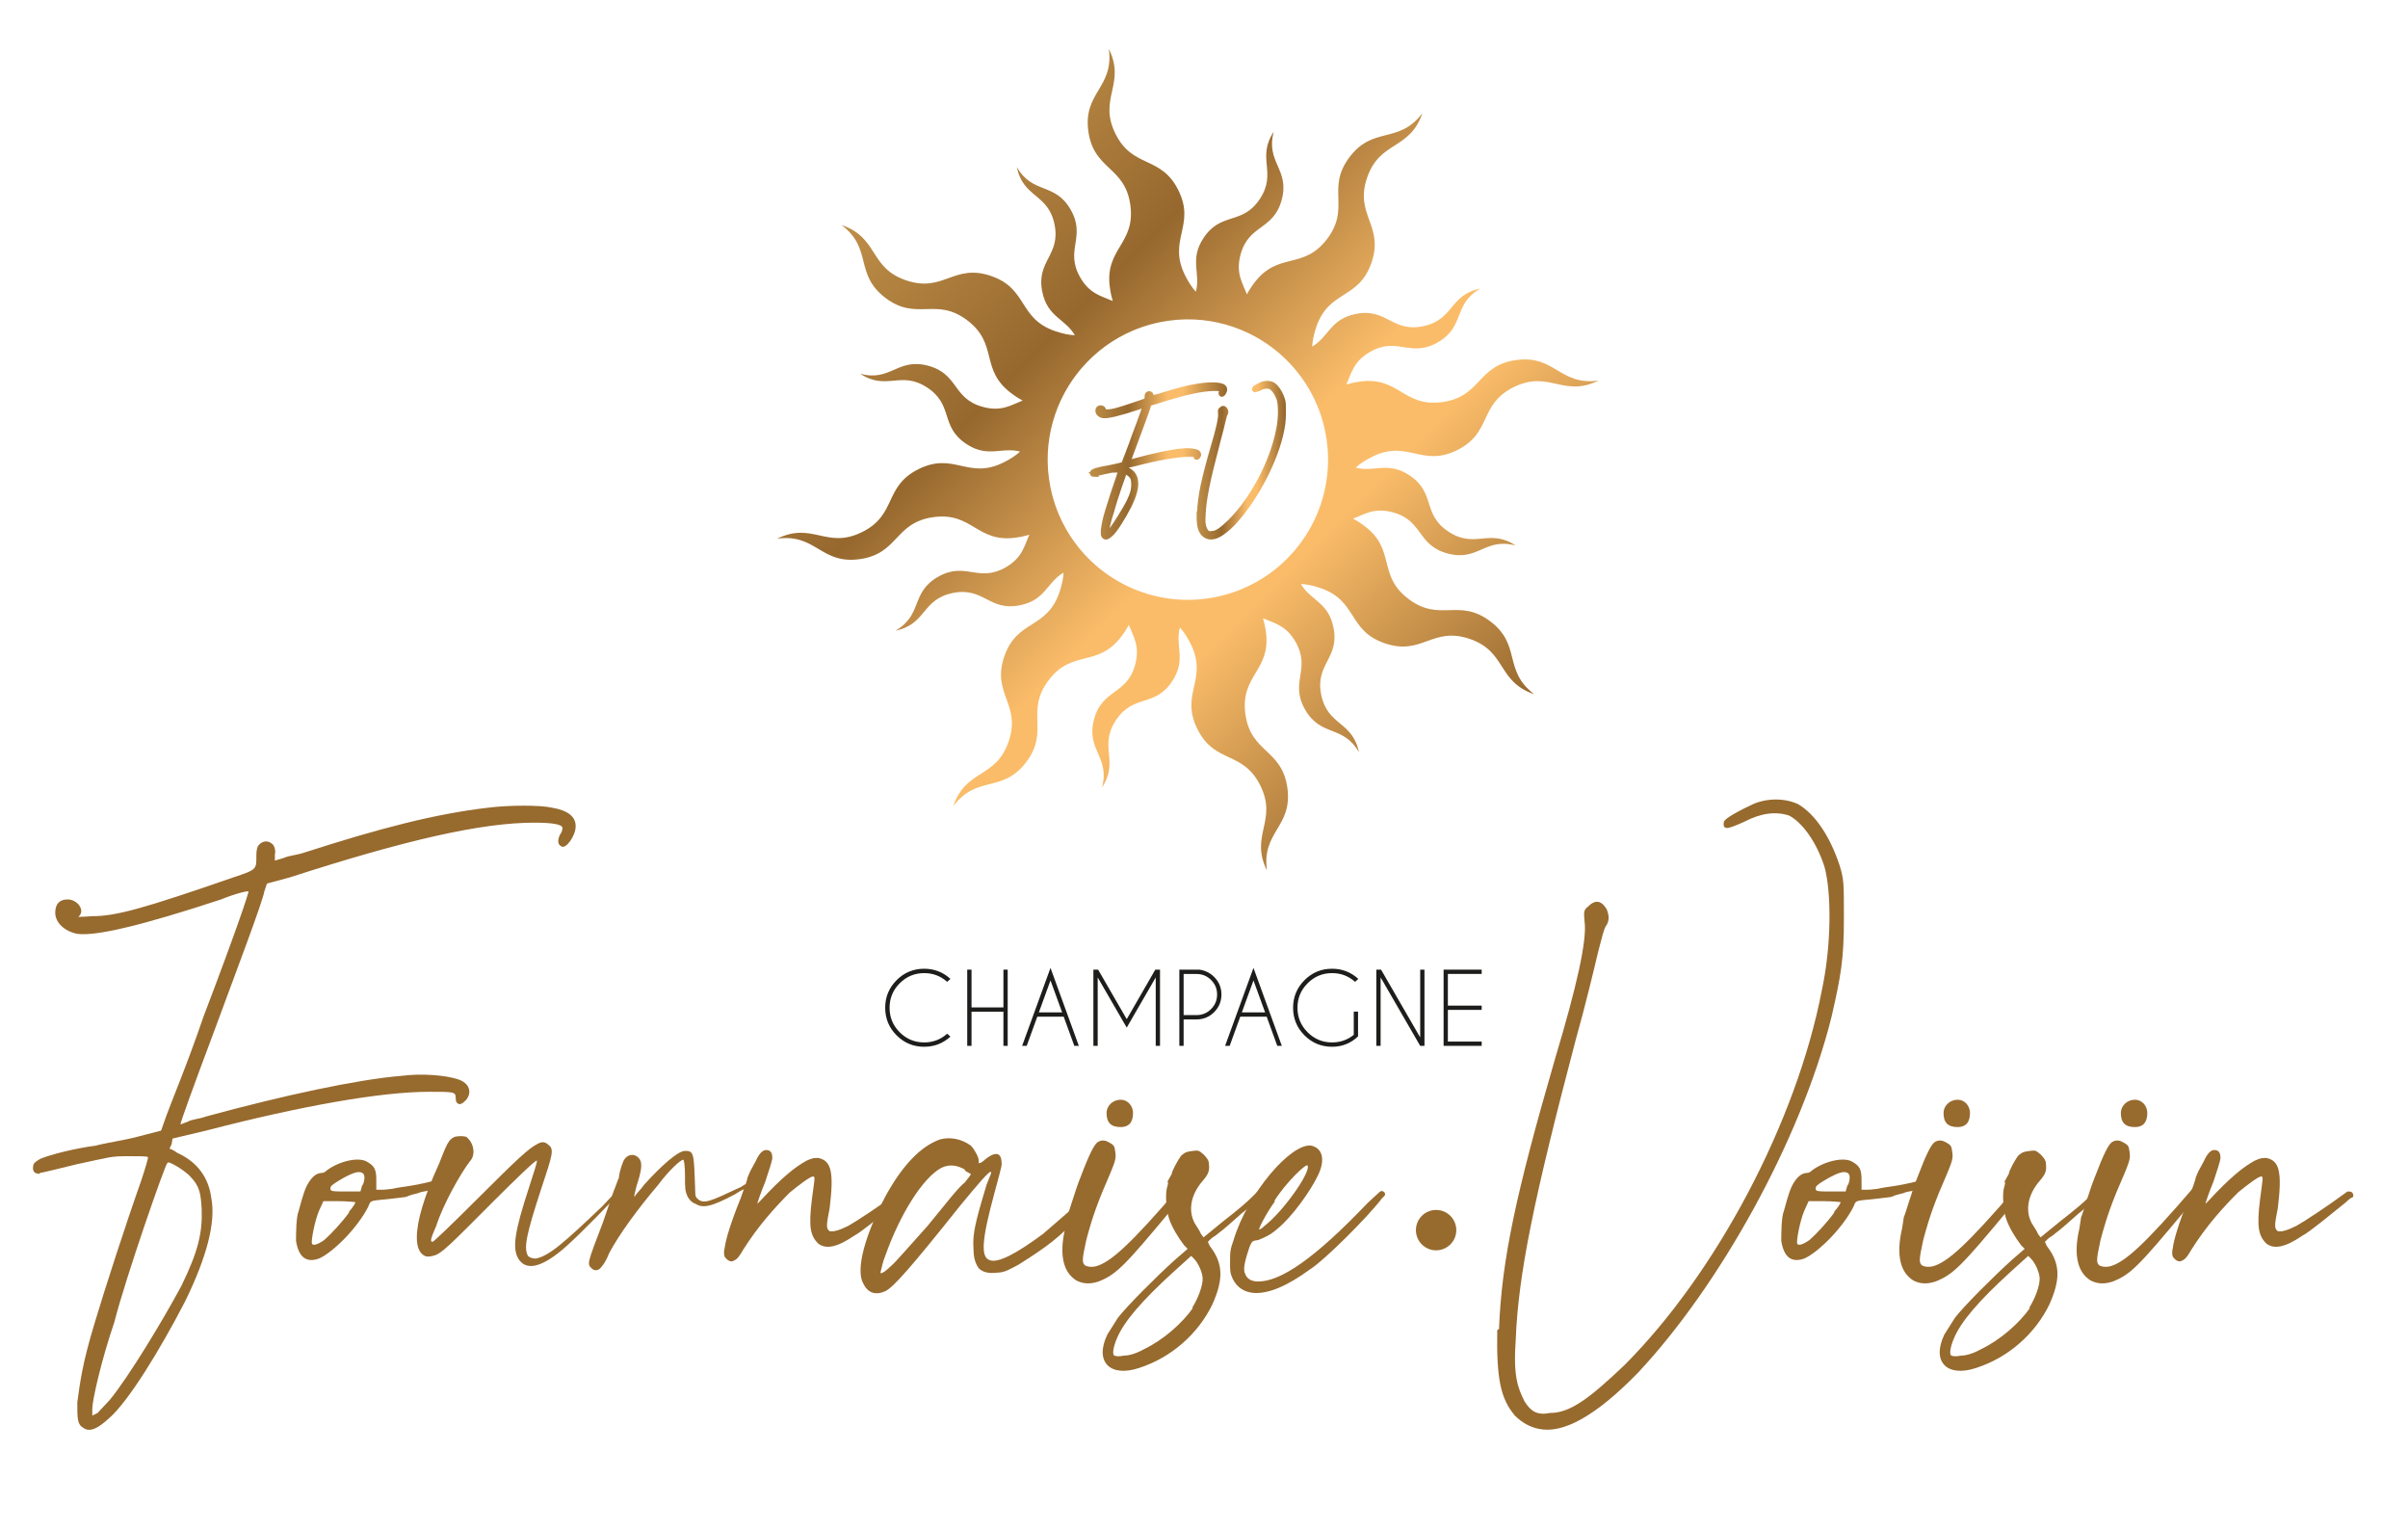 <?xml version="1.0" encoding="UTF-8"?> <svg xmlns="http://www.w3.org/2000/svg" width="280" height="178" viewBox="0 0 280 178" fill="none"><g clip-path="url(#clip0_124_279)"><mask id="mask0_124_279" style="mask-type:luminance" maskUnits="userSpaceOnUse" x="0" y="0" width="280" height="178"><path d="M280 0H0V177.944H280V0Z" fill="white"></path></mask><g mask="url(#mask0_124_279)"><path d="M139.952 44.761C138.446 44.937 136.889 45.339 134.705 46.041C134.479 46.117 134.303 46.117 134.128 46.192L133.877 46.267V46.092C133.902 45.992 133.877 45.89 133.826 45.815C133.701 45.69 133.55 45.69 133.424 45.815C133.376 45.866 133.35 45.966 133.35 46.117C133.35 46.518 133.376 46.518 132.697 46.744C130.161 47.623 129.357 47.849 128.681 47.849C128.304 47.874 128.228 47.874 128.304 47.849C128.48 47.673 128.253 47.371 127.978 47.371C127.752 47.371 127.626 47.498 127.626 47.749C127.626 48.024 127.878 48.276 128.253 48.351C128.781 48.426 130.136 48.1 132.345 47.371C132.772 47.196 133.124 47.121 133.124 47.145C133.149 47.145 132.772 48.276 131.843 50.71C131.391 52.041 130.864 53.296 130.789 53.522L130.638 53.949L129.961 54.124C129.584 54.225 129.057 54.3 128.781 54.376C128.203 54.451 127.501 54.626 127.199 54.752C127.073 54.828 126.998 54.878 126.998 54.953C126.973 55.104 127.023 55.179 127.199 55.179L127.174 55.153C127.25 55.153 127.727 55.028 128.253 54.903C129.207 54.702 129.182 54.677 129.709 54.677C130.011 54.677 130.236 54.677 130.262 54.702C130.286 54.702 130.186 55.028 130.061 55.404C129.66 56.534 129.032 58.468 128.756 59.396C128.379 60.626 128.328 61.153 128.253 61.68C128.253 62.157 128.253 62.308 128.43 62.409C128.605 62.534 128.831 62.434 129.157 62.132C129.709 61.655 130.613 60.175 131.317 58.818C131.944 57.539 132.194 56.559 132.07 55.882C131.995 55.279 131.667 54.853 131.141 54.602C131.065 54.576 131.039 54.526 130.964 54.501C130.939 54.476 130.914 54.476 130.89 54.476V54.425C130.89 54.425 130.914 54.4 130.939 54.325L130.964 54.174L131.919 53.949C134.63 53.245 136.889 52.844 138.27 52.844C138.973 52.844 139.023 52.844 139.023 53.02C139.023 53.12 139.048 53.17 139.123 53.196C139.199 53.196 139.248 53.145 139.324 53.071C139.5 52.844 139.4 52.594 139.099 52.492C138.722 52.367 138.044 52.317 137.466 52.392C136.236 52.492 134.128 52.945 131.919 53.547C131.718 53.622 131.516 53.622 131.391 53.698L131.191 53.773C131.166 53.773 131.567 52.669 132.17 51.062C132.772 49.43 133.525 47.446 133.575 47.145L133.651 46.919L134.303 46.744C137.642 45.665 139.775 45.188 141.257 45.188C141.783 45.188 142.06 45.238 142.06 45.339C142.06 45.413 142.035 45.464 141.986 45.539C141.909 45.716 141.935 45.815 142.035 45.866C142.161 45.941 142.436 45.564 142.436 45.288C142.436 45.012 142.211 44.837 141.76 44.761C141.596 44.723 141.295 44.704 140.959 44.704C140.623 44.704 140.253 44.723 139.952 44.761ZM128.681 61.856C128.681 61.63 128.931 60.501 129.308 59.396C129.634 58.115 130.764 54.878 130.814 54.878L130.84 54.853C130.939 54.853 131.367 55.129 131.467 55.254C131.743 55.53 131.768 55.757 131.793 56.182C131.819 56.861 131.693 57.388 131.217 58.367C130.689 59.345 129.734 60.928 129.182 61.605L128.831 61.982L128.681 62.057V61.856Z" fill="url(#paint0_linear_124_279)"></path><mask id="mask1_124_279" style="mask-type:luminance" maskUnits="userSpaceOnUse" x="-40" y="-85" width="360" height="360"><path d="M-39.25 -84.392H319.272V274.13H-39.25V-84.392Z" fill="white"></path></mask><g mask="url(#mask1_124_279)"><path d="M130.814 54.877C130.764 54.877 129.634 58.115 129.308 59.396C128.931 60.501 128.681 61.63 128.681 61.856V62.057L128.832 61.982L129.182 61.605C129.734 60.928 130.688 59.346 131.216 58.367C131.692 57.388 131.818 56.86 131.793 56.183C131.768 55.756 131.743 55.53 131.467 55.254C131.366 55.129 130.94 54.852 130.839 54.852L130.814 54.877ZM127.199 55.179C127.023 55.179 126.974 55.103 126.998 54.952C126.998 54.877 127.074 54.827 127.199 54.752C127.5 54.626 128.204 54.451 128.781 54.376C129.057 54.3 129.584 54.225 129.96 54.125L130.638 53.949L130.789 53.522C130.865 53.296 131.392 52.041 131.844 50.711C132.773 48.275 133.148 47.146 133.123 47.146C133.123 47.12 132.773 47.196 132.345 47.371C130.136 48.1 128.781 48.426 128.253 48.351C127.877 48.275 127.626 48.025 127.626 47.748C127.626 47.497 127.752 47.371 127.977 47.371C128.253 47.371 128.479 47.673 128.304 47.849C128.228 47.874 128.304 47.874 128.681 47.849C129.358 47.849 130.161 47.623 132.697 46.744C133.375 46.518 133.35 46.518 133.35 46.116C133.35 45.966 133.375 45.865 133.425 45.815C133.55 45.69 133.702 45.69 133.826 45.815C133.877 45.89 133.902 45.992 133.877 46.092V46.267L134.128 46.191C134.303 46.116 134.479 46.116 134.704 46.041C136.889 45.338 138.446 44.937 139.952 44.761C140.554 44.686 141.433 44.686 141.759 44.761C142.21 44.836 142.437 45.012 142.437 45.288C142.437 45.564 142.16 45.941 142.035 45.865C141.935 45.815 141.909 45.715 141.985 45.539C142.035 45.464 142.06 45.413 142.06 45.338C142.06 45.238 141.784 45.188 141.257 45.188C139.776 45.188 137.642 45.664 134.303 46.744L133.651 46.92L133.576 47.146C133.525 47.447 132.773 49.43 132.169 51.061C131.567 52.669 131.166 53.773 131.191 53.773L131.392 53.697C131.517 53.622 131.718 53.622 131.918 53.547C134.128 52.944 136.236 52.493 137.466 52.392C138.044 52.316 138.721 52.367 139.098 52.493C139.399 52.593 139.5 52.844 139.324 53.07C139.248 53.145 139.198 53.196 139.124 53.196C139.048 53.17 139.023 53.12 139.023 53.02C139.023 52.844 138.972 52.844 138.269 52.844C136.889 52.844 134.629 53.245 131.918 53.949L130.964 54.174L130.94 54.325C130.915 54.4 130.889 54.426 130.889 54.426V54.476C130.915 54.476 130.94 54.476 130.964 54.501C131.04 54.526 131.065 54.577 131.14 54.602C131.668 54.852 131.994 55.279 132.069 55.881C132.195 56.559 131.944 57.539 131.316 58.819C130.614 60.175 129.709 61.656 129.157 62.132C128.832 62.434 128.605 62.534 128.429 62.409C128.253 62.308 128.253 62.157 128.253 61.68C128.329 61.153 128.379 60.626 128.756 59.396C129.032 58.468 129.659 56.534 130.06 55.404C130.186 55.028 130.287 54.702 130.262 54.702C130.237 54.677 130.011 54.677 129.709 54.677C129.182 54.677 129.207 54.702 128.253 54.903C127.726 55.028 127.249 55.153 127.174 55.153L127.199 55.179Z" stroke="url(#paint1_linear_124_279)" stroke-width="0.513" stroke-miterlimit="10"></path></g><path d="M146.682 44.66C146.305 44.837 145.878 45.062 145.853 45.163C145.828 45.288 145.853 45.339 145.953 45.339C146.004 45.339 146.155 45.288 146.43 45.163C146.907 44.912 147.334 44.861 147.71 44.987C148.087 45.188 148.488 45.74 148.716 46.443C148.916 47.171 148.916 48.676 148.639 49.957C147.912 53.723 145.627 58.016 143.016 60.626C142.037 61.555 141.485 61.982 140.907 61.982C140.531 62.057 140.355 61.931 140.179 61.655C139.979 61.254 139.854 60.927 139.93 59.873C140.003 58.04 140.431 55.932 141.636 51.363C141.911 50.384 142.162 49.33 142.262 48.903C142.364 48.527 142.439 48.175 142.514 48.1C142.59 47.974 142.59 47.823 142.514 47.648C142.364 47.396 142.188 47.371 141.988 47.573C141.861 47.673 141.861 47.724 141.887 47.999C141.962 48.527 141.661 49.857 141.059 51.864C139.93 55.757 139.527 57.639 139.451 59.596L139.402 59.622C139.376 61.028 139.502 61.58 139.903 62.057C140.104 62.258 140.331 62.383 140.582 62.434C141.284 62.585 142.213 62.057 143.392 60.852C145.727 58.367 148.037 54.225 148.916 50.71C149.192 49.506 149.267 49.053 149.267 47.899C149.267 46.894 149.267 46.794 149.141 46.393C148.865 45.564 148.439 44.937 147.962 44.66C147.773 44.573 147.554 44.529 147.331 44.529C147.108 44.529 146.882 44.573 146.682 44.66Z" fill="url(#paint2_linear_124_279)"></path><mask id="mask2_124_279" style="mask-type:luminance" maskUnits="userSpaceOnUse" x="-40" y="-85" width="360" height="360"><path d="M-39.25 -84.392H319.272V274.13H-39.25V-84.392Z" fill="white"></path></mask><g mask="url(#mask2_124_279)"><path d="M139.452 59.597C139.527 57.639 139.929 55.756 141.059 51.865C141.661 49.857 141.961 48.527 141.887 47.999C141.861 47.724 141.861 47.673 141.988 47.573C142.187 47.371 142.364 47.397 142.514 47.648C142.589 47.823 142.589 47.974 142.514 48.099C142.438 48.175 142.364 48.527 142.263 48.903C142.163 49.33 141.912 50.384 141.635 51.364C140.431 55.932 140.004 58.04 139.929 59.873C139.853 60.927 139.978 61.253 140.179 61.656C140.355 61.931 140.531 62.057 140.907 61.982C141.485 61.982 142.037 61.555 143.016 60.626C145.628 58.016 147.912 53.723 148.639 49.957C148.915 48.677 148.915 47.17 148.715 46.442C148.488 45.74 148.087 45.188 147.711 44.987C147.334 44.862 146.907 44.912 146.43 45.163C146.154 45.288 146.004 45.339 145.954 45.339C145.853 45.339 145.828 45.288 145.853 45.163C145.878 45.062 146.305 44.836 146.682 44.66C147.083 44.485 147.586 44.485 147.962 44.66C148.439 44.937 148.865 45.565 149.142 46.392C149.267 46.795 149.267 46.895 149.267 47.899C149.267 49.054 149.192 49.506 148.915 50.71C148.037 54.225 145.728 58.367 143.393 60.852C142.213 62.057 141.284 62.584 140.582 62.434C140.33 62.383 140.104 62.257 139.904 62.057C139.502 61.58 139.377 61.028 139.401 59.622L139.452 59.597Z" stroke="url(#paint3_linear_124_279)" stroke-width="0.513" stroke-miterlimit="10"></path></g><path d="M126.552 15.263C127.178 19.802 130.811 19.302 131.436 23.84C132.062 28.378 128.428 28.878 129.054 33.416C129.138 34.026 129.254 34.541 129.396 34.989C128.081 34.412 126.715 34.176 125.609 32.251C123.768 29.045 126.333 27.571 124.493 24.365C122.648 21.154 120.082 22.628 118.236 19.419C118.977 23.046 121.878 22.458 122.618 26.085C123.357 29.708 120.458 30.299 121.197 33.921C121.801 36.888 123.857 37.027 124.987 38.972C124.346 38.942 123.612 38.805 122.711 38.498C118.375 37.021 119.557 33.548 115.222 32.073C113.053 31.334 111.673 31.833 110.292 32.332C108.913 32.831 107.533 33.329 105.364 32.59C101.02 31.11 102.199 27.637 97.856 26.157C101.513 28.929 99.298 31.853 102.956 34.624C104.781 36.008 106.249 35.969 107.716 35.93C109.182 35.891 110.648 35.852 112.474 37.235C116.125 40.002 113.911 42.925 117.561 45.691C118.051 46.063 118.498 46.345 118.915 46.56C117.578 47.083 116.443 47.882 114.301 47.303C110.731 46.338 111.504 43.481 107.936 42.517C106.147 42.034 105.061 42.507 103.975 42.98C102.889 43.453 101.802 43.926 100.015 43.442C101.559 44.463 102.74 44.357 103.92 44.251C105.102 44.144 106.282 44.038 107.827 45.058C110.911 47.098 109.279 49.566 112.362 51.605C113.903 52.624 115.082 52.516 116.261 52.409C117.014 52.34 117.766 52.272 118.613 52.495C118.14 52.928 117.523 53.349 116.669 53.77C114.614 54.781 113.181 54.463 111.75 54.146C110.317 53.828 108.884 53.511 106.83 54.522C102.719 56.543 104.338 59.835 100.227 61.858C98.168 62.871 96.732 62.555 95.297 62.239C93.861 61.923 92.426 61.606 90.367 62.619C92.641 62.306 93.902 63.058 95.164 63.809C96.426 64.561 97.687 65.312 99.96 64.999C104.5 64.374 103.999 60.741 108.538 60.114C110.807 59.802 112.066 60.554 113.327 61.307C114.586 62.059 115.845 62.811 118.114 62.498C118.724 62.414 119.239 62.296 119.686 62.155C119.11 63.469 118.872 64.837 116.948 65.942C115.345 66.863 114.176 66.682 113.006 66.501C111.836 66.32 110.666 66.138 109.064 67.059C105.853 68.904 107.327 71.47 104.117 73.315C107.745 72.574 107.155 69.674 110.784 68.933C112.594 68.564 113.647 69.104 114.701 69.644C115.755 70.185 116.808 70.725 118.619 70.355C121.585 69.749 121.725 67.695 123.669 66.565C123.64 67.205 123.502 67.941 123.196 68.841C121.719 73.176 118.247 71.993 116.77 76.33C115.292 80.667 118.765 81.85 117.287 86.187C115.808 90.532 112.333 89.351 110.855 93.696C113.627 90.039 116.55 92.254 119.322 88.596C122.089 84.945 119.165 82.728 121.933 79.077C124.699 75.427 127.623 77.641 130.39 73.991C130.76 73.499 131.042 73.053 131.258 72.636C131.78 73.973 132.58 75.108 132 77.251C131.036 80.82 128.18 80.047 127.215 83.616C126.249 87.191 129.106 87.963 128.139 91.537C130.181 88.448 127.714 86.814 129.756 83.725C131.794 80.641 134.264 82.273 136.302 79.19C137.972 76.663 136.617 75.111 137.193 72.939C137.625 73.412 138.048 74.029 138.468 74.882C140.489 78.992 137.197 80.612 139.22 84.722C141.241 88.833 144.533 87.214 146.556 91.325C148.582 95.443 145.291 97.066 147.317 101.184C146.691 96.637 150.324 96.137 149.696 91.591C149.072 87.051 145.438 87.552 144.812 83.014C144.187 78.476 147.82 77.974 147.196 73.438C147.111 72.828 146.995 72.313 146.852 71.866C148.167 72.442 149.534 72.679 150.64 74.604C152.481 77.809 149.916 79.282 151.757 82.488C153.602 85.699 156.167 84.224 158.013 87.435C157.272 83.807 154.372 84.396 153.631 80.768C152.892 77.146 155.792 76.555 155.052 72.933C154.448 69.966 152.392 69.825 151.263 67.882C151.904 67.912 152.637 68.05 153.539 68.357C157.874 69.832 156.693 73.304 161.029 74.781C163.196 75.519 164.576 75.022 165.956 74.522C167.335 74.025 168.715 73.525 170.884 74.263C175.229 75.743 174.05 79.216 178.394 80.697C174.736 77.926 176.951 75.001 173.294 72.23C171.467 70.846 170 70.885 168.534 70.924C167.067 70.964 165.599 71.002 163.774 69.619C160.123 66.852 162.34 63.929 158.688 61.163C158.197 60.791 157.751 60.509 157.334 60.293C158.671 59.771 159.805 58.972 161.948 59.551C165.517 60.516 164.745 63.372 168.314 64.337C170.1 64.82 171.187 64.347 172.274 63.875C173.36 63.402 174.448 62.929 176.236 63.412C174.69 62.391 173.51 62.498 172.328 62.604C171.148 62.71 169.966 62.817 168.422 61.795C165.338 59.757 166.971 57.288 163.887 55.25C162.345 54.231 161.165 54.338 159.987 54.446C159.235 54.515 158.482 54.583 157.636 54.359C158.109 53.926 158.726 53.504 159.58 53.084C161.634 52.074 163.067 52.391 164.499 52.709C165.931 53.026 167.365 53.343 169.419 52.332C173.53 50.309 171.912 47.018 176.024 44.995C178.081 43.983 179.517 44.299 180.953 44.616C182.388 44.932 183.822 45.248 185.882 44.235C183.608 44.548 182.347 43.797 181.085 43.045C179.823 42.293 178.561 41.54 176.289 41.853C171.75 42.48 172.25 46.114 167.711 46.739C165.442 47.051 164.183 46.299 162.923 45.548C161.663 44.797 160.404 44.044 158.135 44.356C157.525 44.44 157.01 44.557 156.562 44.699C157.139 43.384 157.377 42.017 159.301 40.911C160.903 39.991 162.073 40.173 163.243 40.354C164.413 40.535 165.583 40.716 167.186 39.795C170.396 37.95 168.922 35.384 172.133 33.54C168.505 34.279 169.094 37.181 165.465 37.921C163.655 38.29 162.601 37.75 161.547 37.21C160.495 36.67 159.441 36.13 157.63 36.499C154.663 37.105 154.524 39.159 152.58 40.289C152.609 39.648 152.748 38.914 153.054 38.013C154.53 33.678 158.002 34.859 159.479 30.524C160.957 26.186 157.484 25.005 158.961 20.667C160.44 16.323 163.915 17.501 165.394 13.157C162.623 16.816 159.699 14.6 156.927 18.258C154.16 21.91 157.084 24.125 154.317 27.778C151.549 31.428 148.626 29.213 145.86 32.864C145.488 33.354 145.206 33.801 144.991 34.217C144.469 32.88 143.67 31.745 144.248 29.602C145.214 26.035 148.07 26.806 149.034 23.238C150 19.663 147.142 18.892 148.109 15.317C146.068 18.405 148.535 20.04 146.493 23.129C144.455 26.213 141.985 24.581 139.947 27.664C138.278 30.19 139.632 31.742 139.056 33.916C138.624 33.442 138.202 32.825 137.782 31.971C135.759 27.861 139.051 26.242 137.03 22.132C135.007 18.02 131.716 19.639 129.693 15.528C127.667 11.41 130.959 9.788 128.932 5.67C129.559 10.216 125.925 10.717 126.552 15.263ZM131.973 68.522C131.791 68.448 131.61 68.37 131.431 68.289C130.059 67.67 128.779 66.865 127.627 65.897C127.576 65.854 127.525 65.811 127.474 65.767C125.606 64.157 124.091 62.115 123.099 59.752C123.023 59.572 122.95 59.389 122.881 59.204C122.577 58.398 122.331 57.557 122.154 56.686C122.026 56.063 121.938 55.441 121.884 54.822C121.878 54.752 121.871 54.682 121.865 54.611C121.675 52.048 122.099 49.548 123.028 47.275C123.104 47.093 123.181 46.913 123.261 46.734C123.881 45.362 124.687 44.08 125.655 42.929C125.697 42.878 125.741 42.828 125.785 42.777C127.395 40.908 129.437 39.393 131.799 38.401C131.98 38.326 132.163 38.253 132.348 38.183C133.153 37.879 133.994 37.633 134.866 37.455C135.489 37.329 136.111 37.24 136.73 37.186C136.8 37.18 136.87 37.173 136.939 37.168C139.503 36.978 142.004 37.402 144.276 38.331C144.458 38.405 144.638 38.483 144.818 38.564C146.191 39.183 147.471 39.989 148.622 40.957C148.673 40.999 148.724 41.043 148.775 41.087C150.644 42.698 152.159 44.74 153.15 47.102C153.227 47.282 153.298 47.466 153.368 47.65C153.673 48.456 153.917 49.297 154.097 50.168C154.223 50.792 154.311 51.413 154.364 52.032C154.372 52.103 154.379 52.172 154.383 52.242C154.574 54.806 154.149 57.307 153.221 59.579C153.147 59.761 153.069 59.942 152.988 60.121C152.368 61.493 151.562 62.774 150.595 63.924C150.552 63.976 150.508 64.026 150.464 64.077C148.854 65.947 146.812 67.462 144.45 68.451C144.269 68.529 144.086 68.601 143.902 68.671C143.096 68.975 142.256 69.22 141.383 69.398C140.76 69.526 140.138 69.613 139.519 69.668C139.449 69.674 139.378 69.681 139.31 69.685C138.907 69.715 138.507 69.73 138.109 69.73C135.967 69.73 133.89 69.305 131.973 68.522Z" fill="url(#paint4_linear_124_279)"></path><mask id="mask3_124_279" style="mask-type:luminance" maskUnits="userSpaceOnUse" x="-40" y="-85" width="360" height="360"><path d="M-39.25 -84.392H319.272V274.13H-39.25V-84.392Z" fill="white"></path></mask><g mask="url(#mask3_124_279)"><path d="M19.451 135.22C19.246 135.22 14.63 148.45 13.297 153.681C11.758 158.194 10.732 162.81 10.732 163.733V164.553L11.348 164.246L12.784 162.707C15.04 159.938 18.938 153.476 21.091 149.476C23.04 145.476 23.553 143.322 23.451 140.553C23.348 138.809 23.246 137.886 22.117 136.758C21.707 136.246 19.964 135.118 19.553 135.118L19.451 135.22ZM4.68 136.45C3.963 136.45 3.758 136.143 3.861 135.527C3.861 135.22 4.168 135.014 4.68 134.707C5.912 134.194 8.784 133.476 11.143 133.168C12.271 132.861 14.425 132.552 15.963 132.143L18.733 131.424L19.349 129.681C19.656 128.757 21.809 123.63 23.656 118.193C27.451 108.244 28.99 103.629 28.886 103.629C28.886 103.526 27.451 103.835 25.707 104.552C16.681 107.527 11.143 108.86 8.989 108.552C7.45 108.244 6.424 107.218 6.424 106.091C6.424 105.065 6.937 104.552 7.861 104.552C8.989 104.552 9.912 105.783 9.194 106.501C8.887 106.603 9.194 106.603 10.732 106.501C13.502 106.501 16.783 105.578 27.142 101.987C29.912 101.066 29.81 101.066 29.81 99.424C29.81 98.809 29.912 98.398 30.118 98.193C30.63 97.68 31.245 97.68 31.758 98.193C31.963 98.501 32.066 98.911 31.963 99.322V100.04L32.989 99.731C33.707 99.424 34.425 99.424 35.349 99.116C44.271 96.245 50.63 94.604 56.785 93.885C59.246 93.578 62.836 93.578 64.169 93.885C66.015 94.193 66.938 94.911 66.938 96.039C66.938 97.167 65.811 98.706 65.298 98.398C64.887 98.193 64.784 97.784 65.092 97.065C65.298 96.758 65.4 96.552 65.4 96.245C65.4 95.835 64.272 95.629 62.118 95.629C56.067 95.629 47.348 97.578 33.707 101.987L31.041 102.706L30.734 103.629C30.528 104.86 27.451 112.962 24.99 119.629C22.527 126.193 20.887 130.706 20.989 130.706L21.809 130.4C22.322 130.091 23.143 130.091 23.964 129.783C32.989 127.322 41.605 125.475 46.631 125.065C48.989 124.758 51.759 124.962 53.297 125.475C54.528 125.886 54.938 126.912 54.22 127.835C53.913 128.143 53.708 128.348 53.4 128.348C53.092 128.245 52.99 128.04 52.99 127.63C52.99 126.912 52.785 126.912 49.913 126.912C44.271 126.912 35.041 128.553 23.964 131.424L20.066 132.348L19.964 132.963C19.861 133.271 19.759 133.374 19.759 133.374V133.578C19.861 133.578 19.964 133.578 20.066 133.681C20.374 133.784 20.477 133.988 20.784 134.091C22.938 135.118 24.271 136.86 24.579 139.322C25.092 142.091 24.066 146.091 21.502 151.322C18.631 156.861 14.938 162.912 12.681 164.86C11.348 166.092 10.424 166.502 9.706 165.989C8.989 165.579 8.989 164.964 8.989 163.014C9.297 160.861 9.502 158.707 11.04 153.681C12.168 149.886 14.732 141.989 16.374 137.373C16.887 135.835 17.296 134.501 17.194 134.501C17.092 134.399 16.168 134.399 14.938 134.399C12.784 134.399 12.887 134.501 8.989 135.322C6.835 135.835 4.886 136.348 4.578 136.348L4.68 136.45Z" fill="#976A2E"></path><path d="M42.217 137.681C42.525 136.758 42.422 136.246 41.704 136.246C41.191 136.246 40.165 136.758 39.345 137.271C38.525 137.784 38.421 137.886 38.421 138.194C38.421 138.501 38.73 138.501 40.474 138.501H41.909L42.114 137.784L42.217 137.681ZM40.576 140.861C41.191 140.142 41.397 139.733 41.294 139.733C41.191 139.733 40.371 139.629 39.447 139.629H37.601L37.088 140.758C36.575 141.989 36.166 144.245 36.268 144.553C36.37 144.86 36.986 144.655 37.704 144.142C38.525 143.424 39.756 142.091 40.576 140.964V140.861ZM50.73 137.578C50.833 137.989 50.73 138.194 50.422 138.194C49.909 138.501 49.293 138.398 48.576 138.707C46.422 139.22 48.371 139.014 45.704 139.322C43.037 139.629 43.14 139.425 42.832 140.245C41.602 142.707 38.73 145.579 37.088 146.297C35.653 146.81 34.73 146.194 34.422 144.245C34.422 143.527 34.422 141.477 34.73 140.758C34.832 140.451 35.243 138.707 35.653 137.886C36.166 136.86 36.781 136.348 37.396 136.348C37.601 136.348 37.806 136.246 38.012 136.039C39.55 134.912 41.704 134.501 42.627 135.014C43.55 135.527 43.756 135.937 43.756 137.169V138.296H44.269H44.576C44.576 138.296 44.781 138.296 45.602 138.194C46.935 137.886 47.55 137.989 50.422 137.271C50.73 137.169 50.935 137.271 51.037 137.476L50.73 137.578Z" fill="#976A2E"></path><path d="M72.059 138.194C72.162 138.194 72.368 138.398 72.059 138.502L71.136 139.63C68.674 142.194 66.009 144.861 64.88 145.681C62.623 147.425 61.084 147.629 60.264 146.297C59.546 145.066 59.854 143.117 61.495 138.091C62.008 136.45 62.52 135.014 62.418 134.912C62.315 134.809 60.162 136.86 57.393 139.63C52.264 144.758 51.341 145.784 50.315 145.99C49.905 146.092 49.597 146.092 49.392 145.99C48.777 145.681 48.469 144.963 48.469 143.835C48.469 141.989 49.29 139.117 51.033 135.322C51.956 132.963 52.161 132.45 52.88 132.143C53.393 132.04 53.802 132.04 54.213 132.143C55.136 132.861 55.34 134.296 54.623 135.014C53.598 136.348 51.545 139.938 50.725 142.502C50.007 144.142 50.007 144.348 50.315 144.348C50.417 144.348 52.571 142.296 55.34 139.527C60.264 134.604 61.495 133.476 62.52 132.963C63.033 132.655 63.444 132.758 63.752 133.065C64.47 133.578 64.264 134.194 62.931 138.194C61.187 143.527 60.88 145.066 61.392 145.99C61.597 146.194 61.904 146.297 62.315 146.297C63.854 145.99 65.598 144.45 70.008 140.246L71.957 138.194H72.059Z" fill="#976A2E"></path><path d="M86.829 137.681C86.931 137.784 86.829 137.886 86.726 138.194C86.52 138.194 86.111 138.399 85.495 138.809C82.624 140.348 81.7 140.451 80.88 139.938C80.572 139.835 80.265 139.629 79.956 139.117C79.649 138.399 79.649 138.194 79.649 136.552C79.649 135.63 79.546 134.809 79.444 134.809C79.136 134.809 77.699 136.143 76.572 137.681C74.213 140.451 71.957 143.527 70.828 145.681C70.521 146.501 70.11 147.116 69.802 147.425C69.495 147.731 69.084 147.731 68.777 147.425C68.264 146.912 68.264 146.912 70.11 142.091L71.341 138.501C71.649 137.784 71.853 137.065 71.957 136.963C71.957 136.656 72.162 135.733 72.47 135.014C72.879 134.091 73.905 133.989 74.417 134.809C74.726 135.322 74.521 136.348 74.008 137.886C73.802 138.707 73.7 139.117 73.802 139.117C73.905 138.809 74.417 138.399 74.93 137.681C76.88 135.527 78.829 133.783 79.649 133.783C80.572 133.783 80.674 133.989 80.778 136.758C80.88 139.117 80.778 139.014 81.085 139.322C81.803 140.04 82.624 139.629 85.905 138.091C86.213 137.989 86.418 137.784 86.624 137.681H86.829Z" fill="#976A2E"></path><path d="M105.188 138.707C105.29 139.015 105.29 139.117 105.085 139.22C104.777 139.322 104.572 139.63 104.162 139.938C102.625 141.168 100.162 143.22 99.342 143.63C97.392 144.963 96.06 145.271 95.137 144.553C94.213 143.63 94.008 142.604 94.418 139.322C94.726 136.963 94.829 136.758 94.521 136.758C94.213 136.758 92.982 137.681 91.855 138.604C90.111 140.347 88.162 142.502 86.417 145.271C86.008 145.989 85.7 146.399 85.393 146.502C84.983 146.81 84.572 146.502 84.265 146.091C84.162 145.784 84.162 145.476 84.265 145.066C84.367 144.142 84.983 142.091 86.111 139.322C86.623 137.886 86.93 137.065 86.93 136.86L87.239 136.143L87.854 135.014C88.265 134.091 88.674 133.681 89.085 133.681C89.598 133.681 89.803 133.989 89.803 134.603C89.803 134.912 89.393 136.143 88.983 137.373C88.469 138.604 88.059 139.834 88.059 139.938L88.367 139.63C90.931 136.86 92.469 135.631 93.803 134.912C94.521 134.603 94.624 134.603 95.137 134.603C96.675 134.912 96.983 136.246 96.47 140.451C96.06 142.502 96.06 142.809 96.47 143.117C96.881 143.22 97.598 143.014 98.624 142.502C99.546 141.989 102.214 140.245 104.572 138.502C104.777 138.502 104.983 138.502 105.085 138.604L105.188 138.707Z" fill="#976A2E"></path><path d="M112.883 136.45C112.781 136.45 112.781 136.45 112.679 136.348C112.575 136.245 112.268 136.245 112.166 135.937C111.242 135.424 110.422 135.322 109.499 135.733C107.345 136.86 104.678 141.066 102.934 145.99C102.627 146.707 102.525 147.425 102.421 147.733C102.319 148.04 102.421 148.04 102.627 147.937C102.729 147.937 103.242 147.527 103.653 147.118C104.063 146.81 105.909 144.655 107.858 142.502C109.807 140.142 111.448 137.989 112.166 137.476C112.575 136.963 112.986 136.45 112.883 136.45ZM125.088 140.553C125.396 140.553 125.601 140.758 125.601 141.066C125.499 141.27 125.396 141.579 125.088 141.989L123.756 143.117C122.114 144.655 120.37 145.784 118.423 147.014C117.601 147.425 116.884 147.937 115.96 147.937C115.037 148.04 114.319 147.937 113.807 147.425C113.294 146.707 113.192 145.886 113.192 145.066C113.088 143.424 113.396 142.091 114.73 137.681L115.14 136.656C115.243 136.45 115.243 136.348 115.243 136.245C115.14 135.937 113.602 137.784 111.653 140.142C106.011 147.22 103.857 149.681 102.934 150.092C101.806 150.605 100.883 150.297 100.37 149.168C99.447 147.527 100.678 143.322 103.038 138.912C104.985 135.424 107.037 133.27 109.293 132.45C110.422 132.143 111.755 132.348 112.883 133.168C113.294 133.578 113.807 134.502 113.807 134.912V135.22C114.011 135.22 114.319 135.015 114.628 134.707C115.857 133.783 116.473 133.989 116.473 135.322C116.473 135.631 116.063 137.065 115.653 138.604C114.115 144.246 114.011 146.194 115.14 146.501C116.063 146.81 118.114 145.784 121.294 143.424L124.371 140.758C124.473 140.655 124.677 140.553 124.884 140.553H125.088Z" fill="#976A2E"></path><path d="M128.671 129.374C128.671 128.553 129.389 127.835 130.312 127.835C131.133 127.835 131.748 128.553 131.748 129.374C131.748 130.502 131.235 131.014 130.312 131.014C129.184 131.014 128.671 130.502 128.671 129.374ZM137.389 138.194C137.698 138.194 138.005 138.502 137.698 138.809L136.261 140.553C130.723 147.219 129.799 148.143 127.747 148.963C126.825 149.272 126.004 149.272 125.184 148.861C123.645 147.937 123.133 145.887 123.851 142.809L124.055 141.477C124.158 141.373 125.082 138.194 125.595 136.963C126.723 133.988 127.236 133.065 127.645 132.758C128.158 132.45 128.568 132.553 129.081 132.861C129.594 133.169 129.594 133.271 129.697 133.988C129.799 134.809 129.697 135.014 128.158 138.604C127.03 141.373 126.619 143.015 126.312 144.143C125.799 146.502 125.799 146.81 126.21 147.117C126.415 147.219 126.825 147.323 127.338 147.219C129.081 146.81 131.441 144.656 137.082 138.091C137.184 137.989 137.287 137.886 137.389 137.886V138.194Z" fill="#976A2E"></path><path d="M138.613 152.041C139.331 150.912 139.844 149.476 139.844 148.655C139.844 147.937 139.331 146.81 138.819 146.297L138.511 145.99L136.357 147.937C132.871 151.117 130.716 153.579 129.896 155.527C129.485 156.451 129.28 157.476 129.588 157.579C129.793 157.682 130.203 157.682 130.716 157.579C131.228 157.579 132.049 157.374 132.973 156.861C135.331 155.732 137.485 153.783 138.716 152.041H138.613ZM147.127 137.886C147.229 137.989 147.332 138.194 147.229 138.399C146.512 139.117 145.075 140.553 144.357 141.066C143.433 141.885 142.305 142.911 141.588 143.424C141.281 143.733 141.075 143.733 140.768 144.04L140.46 144.348C140.46 144.45 140.46 144.45 140.562 144.553C140.562 144.655 140.665 144.861 140.768 144.963C142.305 147.014 142.203 148.861 140.973 151.63C139.331 155.014 136.255 157.784 132.46 159.014C129.075 160.143 127.229 158.297 128.767 155.117L129.998 153.169C131.126 151.732 134.409 148.45 136.562 146.502L138.1 145.168L137.691 144.758C136.972 143.835 136.255 142.604 135.947 141.681C135.64 140.758 135.434 138.809 135.742 137.886C135.844 137.578 135.844 137.373 135.742 137.373L136.255 136.45C136.255 136.143 136.972 134.809 137.383 134.296C137.895 133.887 137.998 133.887 138.716 133.783C139.434 133.681 139.434 133.783 139.947 134.194C140.357 134.604 140.562 134.912 140.562 135.22C140.665 136.039 140.562 136.45 139.844 137.271C138.511 138.809 138.1 140.655 138.921 142.194C139.229 142.707 139.537 143.117 139.639 143.424L139.947 143.835L142.203 141.989C144.152 140.451 144.87 139.938 146.819 137.886H147.127Z" fill="#976A2E"></path><path d="M148.262 139.63C147.134 141.168 146.313 142.912 146.415 142.912C146.519 142.912 146.724 142.81 147.032 142.502C149.185 140.86 152.365 136.347 152.057 135.527C152.057 135.014 149.493 137.476 148.16 139.63H148.262ZM160.98 139.015L160.673 139.322C159.135 141.373 154.006 146.502 152.365 147.528C149.698 149.476 147.545 150.399 145.801 150.297C144.673 150.194 143.851 149.681 143.338 148.656C143.031 147.937 143.031 147.835 143.031 146.706C143.031 145.578 143.031 145.272 143.442 144.142C145.082 138.707 150.108 132.861 152.467 133.169C153.801 133.476 154.108 134.81 153.289 136.553C152.365 138.502 150.211 141.476 148.57 142.81C147.647 143.63 147.032 143.835 146.313 144.142C145.595 144.246 145.595 144.246 145.288 144.963C144.877 146.193 144.467 147.528 144.775 148.041C144.98 148.656 145.493 148.963 146.313 148.963C148.877 148.963 152.776 146.399 159.031 139.834L160.365 138.604C160.57 138.398 160.775 138.398 160.98 138.604C161.083 138.707 161.083 138.913 160.98 139.015Z" fill="#976A2E"></path><path d="M174.303 154.502C174.611 146.502 176.252 138.809 180.868 122.911C183.33 114.706 184.561 109.271 184.252 107.117C184.15 105.988 184.15 105.782 184.663 105.374C185.482 104.552 186.201 104.655 186.817 105.68C187.124 106.399 187.124 107.014 186.817 107.526C186.509 107.834 186.201 109.271 185.791 110.809C185.38 112.552 184.354 116.86 183.226 120.861C178.304 139.527 176.56 148.143 176.252 155.63C175.945 159.938 176.458 161.271 177.278 162.913C177.996 164.041 178.715 164.553 180.253 164.246C182.611 164.246 184.867 162.502 188.868 158.707C199.535 148.041 208.868 130.501 211.843 115.117C212.971 109.886 212.971 103.731 212.15 100.757C211.227 97.885 209.586 95.629 208.049 94.808C206.51 94.296 204.766 94.501 202.816 95.527C201.69 96.04 201.073 96.245 200.868 96.245C200.458 96.245 200.355 96.04 200.458 95.527C200.56 95.116 202.305 94.192 203.842 93.475C205.484 92.758 207.536 92.758 209.073 93.475C211.023 94.603 212.767 97.168 213.894 100.552C214.407 102.193 214.407 102.604 214.407 106.706C214.407 111.424 214.099 113.27 212.971 118.193C209.381 132.553 199.945 149.476 190.407 159.631C185.586 164.553 181.791 166.707 178.919 166.092C177.893 165.886 176.971 165.373 176.149 164.553C174.509 162.604 173.996 160.348 174.099 154.604L174.303 154.502Z" fill="#976A2E"></path><path d="M214.919 137.681C215.228 136.758 215.125 136.246 214.406 136.246C213.893 136.246 212.868 136.758 212.048 137.271C211.228 137.784 211.124 137.886 211.124 138.194C211.124 138.501 211.433 138.501 213.176 138.501H214.612L214.817 137.784L214.919 137.681ZM213.278 140.861C213.893 140.142 214.099 139.733 213.997 139.733C213.893 139.733 213.074 139.629 212.15 139.629H210.304L209.792 140.758C209.279 141.989 208.868 144.245 208.971 144.553C209.073 144.86 209.689 144.655 210.407 144.142C211.228 143.424 212.459 142.091 213.278 140.964V140.861ZM223.433 137.578C223.536 137.989 223.433 138.194 223.125 138.194C222.612 138.501 221.996 138.398 221.279 138.707C219.124 139.22 221.074 139.014 218.407 139.322C215.74 139.629 215.843 139.425 215.535 140.245C214.304 142.707 211.433 145.579 209.792 146.297C208.356 146.81 207.432 146.194 207.125 144.245C207.125 143.527 207.125 141.477 207.432 140.758C207.535 140.451 207.945 138.707 208.356 137.886C208.868 136.86 209.484 136.348 210.099 136.348C210.304 136.348 210.509 136.246 210.715 136.039C212.253 134.912 214.406 134.501 215.33 135.014C216.253 135.527 216.459 135.937 216.459 137.169V138.296H216.972H217.279C217.279 138.296 217.484 138.296 218.305 138.194C219.637 137.886 220.254 137.989 223.125 137.271C223.433 137.169 223.638 137.271 223.74 137.476L223.433 137.578Z" fill="#976A2E"></path><path d="M225.992 129.374C225.992 128.553 226.709 127.835 227.633 127.835C228.454 127.835 229.069 128.553 229.069 129.374C229.069 130.502 228.556 131.014 227.633 131.014C226.505 131.014 225.992 130.502 225.992 129.374ZM234.709 138.194C235.018 138.194 235.325 138.502 235.018 138.809L233.581 140.553C228.043 147.219 227.12 148.143 225.068 148.963C224.145 149.272 223.325 149.272 222.504 148.861C220.966 147.937 220.453 145.887 221.172 142.809L221.376 141.477C221.478 141.373 222.402 138.194 222.915 136.963C224.043 133.988 224.556 133.065 224.966 132.758C225.479 132.45 225.889 132.553 226.402 132.861C226.915 133.169 226.915 133.271 227.018 133.988C227.12 134.809 227.018 135.014 225.479 138.604C224.35 141.373 223.94 143.015 223.632 144.143C223.119 146.502 223.119 146.81 223.53 147.117C223.735 147.219 224.145 147.323 224.658 147.219C226.402 146.81 228.761 144.656 234.402 138.091C234.504 137.989 234.607 137.886 234.709 137.886V138.194Z" fill="#976A2E"></path><path d="M235.942 152.041C236.659 150.912 237.172 149.476 237.172 148.655C237.172 147.937 236.659 146.81 236.147 146.297L235.84 145.99L233.685 147.937C230.199 151.117 228.044 153.579 227.225 155.527C226.814 156.451 226.608 157.476 226.916 157.579C227.121 157.682 227.531 157.682 228.044 157.579C228.557 157.579 229.378 157.374 230.301 156.861C232.66 155.732 234.814 153.783 236.045 152.041H235.942ZM244.455 137.886C244.557 137.989 244.66 138.194 244.557 138.399C243.84 139.117 242.403 140.553 241.686 141.066C240.762 141.885 239.634 142.911 238.916 143.424C238.609 143.733 238.404 143.733 238.096 144.04L237.789 144.348C237.789 144.45 237.789 144.45 237.891 144.553C237.891 144.655 237.993 144.861 238.096 144.963C239.634 147.014 239.532 148.861 238.302 151.63C236.659 155.014 233.583 157.784 229.788 159.014C226.403 160.143 224.557 158.297 226.095 155.117L227.327 153.169C228.455 151.732 231.737 148.45 233.89 146.502L235.429 145.168L235.019 144.758C234.301 143.835 233.583 142.604 233.275 141.681C232.968 140.758 232.762 138.809 233.071 137.886C233.173 137.578 233.173 137.373 233.071 137.373L233.583 136.45C233.583 136.143 234.301 134.809 234.711 134.296C235.224 133.887 235.327 133.887 236.045 133.783C236.763 133.681 236.763 133.783 237.276 134.194C237.685 134.604 237.891 134.912 237.891 135.22C237.993 136.039 237.891 136.45 237.172 137.271C235.84 138.809 235.429 140.655 236.25 142.194C236.557 142.707 236.866 143.117 236.968 143.424L237.276 143.835L239.532 141.989C241.481 140.451 242.199 139.938 244.148 137.886H244.455Z" fill="#976A2E"></path><path d="M246.609 129.374C246.609 128.553 247.327 127.835 248.25 127.835C249.07 127.835 249.685 128.553 249.685 129.374C249.685 130.502 249.172 131.014 248.25 131.014C247.122 131.014 246.609 130.502 246.609 129.374ZM255.326 138.194C255.635 138.194 255.942 138.502 255.635 138.809L254.198 140.553C248.661 147.219 247.737 148.143 245.685 148.963C244.762 149.272 243.941 149.272 243.121 148.861C241.583 147.937 241.07 145.887 241.789 142.809L241.993 141.477C242.096 141.373 243.019 138.194 243.532 136.963C244.66 133.988 245.173 133.065 245.583 132.758C246.096 132.45 246.506 132.553 247.018 132.861C247.531 133.169 247.531 133.271 247.635 133.988C247.737 134.809 247.635 135.014 246.096 138.604C244.967 141.373 244.557 143.015 244.249 144.143C243.736 146.502 243.736 146.81 244.147 147.117C244.352 147.219 244.762 147.323 245.275 147.219C247.018 146.81 249.378 144.656 255.019 138.091C255.121 137.989 255.224 137.886 255.326 137.886V138.194Z" fill="#976A2E"></path><path d="M273.579 138.707C273.681 139.015 273.681 139.117 273.475 139.22C273.168 139.322 272.962 139.63 272.553 139.938C271.015 141.168 268.552 143.22 267.733 143.63C265.783 144.963 264.45 145.271 263.527 144.553C262.604 143.63 262.398 142.604 262.808 139.322C263.117 136.963 263.219 136.758 262.911 136.758C262.604 136.758 261.372 137.681 260.245 138.604C258.501 140.347 256.552 142.502 254.808 145.271C254.399 145.989 254.091 146.399 253.783 146.502C253.373 146.81 252.962 146.502 252.655 146.091C252.552 145.784 252.552 145.476 252.655 145.066C252.757 144.142 253.373 142.091 254.501 139.322C255.014 137.886 255.321 137.065 255.321 136.86L255.63 136.143L256.245 135.014C256.656 134.091 257.064 133.681 257.475 133.681C257.988 133.681 258.193 133.989 258.193 134.603C258.193 134.912 257.783 136.143 257.373 137.373C256.86 138.604 256.45 139.834 256.45 139.938L256.758 139.63C259.321 136.86 260.86 135.631 262.193 134.912C262.911 134.603 263.014 134.603 263.527 134.603C265.065 134.912 265.373 136.246 264.86 140.451C264.45 142.502 264.45 142.809 264.86 143.117C265.271 143.22 265.989 143.014 267.014 142.502C267.937 141.989 270.604 140.245 272.962 138.502C273.168 138.502 273.373 138.502 273.475 138.604L273.579 138.707Z" fill="#976A2E"></path><path d="M110.139 120.161L110.516 120.499C109.652 121.285 108.634 121.679 107.465 121.679C106.209 121.679 105.14 121.237 104.256 120.353C103.372 119.468 102.93 118.398 102.93 117.144C102.93 115.892 103.372 114.824 104.256 113.937C105.14 113.052 106.209 112.609 107.465 112.609C108.634 112.609 109.652 113.002 110.516 113.788L110.139 114.132C109.378 113.456 108.487 113.118 107.465 113.118C106.353 113.118 105.405 113.512 104.618 114.298C103.832 115.085 103.439 116.033 103.439 117.144C103.439 118.259 103.832 119.209 104.618 119.996C105.405 120.781 106.353 121.175 107.465 121.175C108.487 121.175 109.378 120.837 110.139 120.161Z" fill="#1D1D1B"></path><path d="M112.967 117.604V121.574H112.469V112.714H112.967V117.105H116.677V112.714H117.174V121.574H116.677V117.604H112.967Z" fill="#1D1D1B"></path><path d="M123.502 117.68L122.151 113.965L120.8 117.68H123.502ZM123.685 118.179H120.618L119.383 121.573H118.852L122.151 112.51L125.446 121.573H124.92L123.685 118.179Z" fill="#1D1D1B"></path><path d="M127.688 112.714L131.015 118.473L134.338 112.714H134.907L134.885 112.754V121.573H134.387V113.617L131.015 119.453L127.638 113.617V121.573H127.139V112.754L127.117 112.714H127.688Z" fill="#1D1D1B"></path><path d="M137.631 113.219V117.997H139.137C139.794 117.997 140.356 117.763 140.823 117.296C141.29 116.83 141.523 116.265 141.523 115.604C141.523 114.944 141.29 114.381 140.823 113.916C140.356 113.45 139.794 113.219 139.137 113.219H137.631ZM137.631 118.5V121.573H137.133V112.714H139.459C140.134 112.806 140.707 113.089 141.18 113.562C141.745 114.127 142.028 114.807 142.028 115.604C142.028 116.405 141.745 117.089 141.18 117.653C140.615 118.218 139.935 118.5 139.137 118.5H137.631Z" fill="#1D1D1B"></path><path d="M147.104 117.68L145.753 113.965L144.402 117.68H147.104ZM147.286 118.179H144.219L142.984 121.573H142.453L145.753 112.51L149.048 121.573H148.522L147.286 118.179Z" fill="#1D1D1B"></path><path d="M157.912 120.471C157.07 121.276 156.064 121.679 154.894 121.679C153.639 121.679 152.57 121.237 151.685 120.352C150.802 119.468 150.359 118.398 150.359 117.144C150.359 115.893 150.802 114.823 151.685 113.938C152.57 113.051 153.639 112.608 154.894 112.608C156.064 112.608 157.081 113.002 157.945 113.789L157.568 114.131C156.808 113.456 155.917 113.117 154.894 113.117C153.783 113.117 152.835 113.511 152.048 114.298C151.262 115.084 150.869 116.033 150.869 117.144C150.869 118.259 151.262 119.209 152.048 119.996C152.835 120.781 153.783 121.175 154.894 121.175C155.847 121.175 156.687 120.881 157.414 120.294V117.591H157.912V120.471Z" fill="#1D1D1B"></path><path d="M160.039 112.714H160.588L165.139 120.594V112.714H165.636V121.573H165.139L160.537 113.617V121.573H160.039V112.714Z" fill="#1D1D1B"></path><path d="M172.289 112.714V113.212H168.357V116.895H172.289V117.392H168.357V121.075H172.289V121.573H167.859V112.714H172.289Z" fill="#1D1D1B"></path><path d="M169.336 142.995C169.336 144.291 168.285 145.342 166.989 145.342C165.692 145.342 164.641 144.291 164.641 142.995C164.641 141.699 165.692 140.648 166.989 140.648C168.285 140.648 169.336 141.699 169.336 142.995Z" fill="#976A2E"></path></g></g></g><defs><linearGradient id="paint0_linear_124_279" x1="126.993" y1="53.583" x2="142.437" y2="53.583" gradientUnits="userSpaceOnUse"><stop stop-color="#BD8D47"></stop><stop offset="0.011" stop-color="#BD8D47"></stop><stop offset="0.278" stop-color="#96682E"></stop><stop offset="0.569" stop-color="#FABC69"></stop><stop offset="0.627" stop-color="#FABC69"></stop><stop offset="0.681" stop-color="#FABC69"></stop><stop offset="1" stop-color="#96682E"></stop></linearGradient><linearGradient id="paint1_linear_124_279" x1="126.77" y1="-302.35" x2="142.605" y2="-302.35" gradientUnits="userSpaceOnUse"><stop stop-color="#BD8D47"></stop><stop offset="0.011" stop-color="#BD8D47"></stop><stop offset="0.278" stop-color="#96682E"></stop><stop offset="0.569" stop-color="#FABC69"></stop><stop offset="0.627" stop-color="#FABC69"></stop><stop offset="0.681" stop-color="#FABC69"></stop><stop offset="1" stop-color="#96682E"></stop></linearGradient><linearGradient id="paint2_linear_124_279" x1="139.398" y1="53.494" x2="149.267" y2="53.494" gradientUnits="userSpaceOnUse"><stop stop-color="#BD8D47"></stop><stop offset="0.011" stop-color="#BD8D47"></stop><stop offset="0.278" stop-color="#96682E"></stop><stop offset="0.569" stop-color="#FABC69"></stop><stop offset="0.627" stop-color="#FABC69"></stop><stop offset="0.681" stop-color="#FABC69"></stop><stop offset="1" stop-color="#96682E"></stop></linearGradient><linearGradient id="paint3_linear_124_279" x1="139.231" y1="-292.822" x2="149.436" y2="-292.822" gradientUnits="userSpaceOnUse"><stop stop-color="#BD8D47"></stop><stop offset="0.011" stop-color="#BD8D47"></stop><stop offset="0.278" stop-color="#96682E"></stop><stop offset="0.569" stop-color="#FABC69"></stop><stop offset="0.627" stop-color="#FABC69"></stop><stop offset="0.681" stop-color="#FABC69"></stop><stop offset="1" stop-color="#96682E"></stop></linearGradient><linearGradient id="paint4_linear_124_279" x1="104.355" y1="19.657" x2="171.894" y2="87.196" gradientUnits="userSpaceOnUse"><stop stop-color="#BD8D47"></stop><stop offset="0.011" stop-color="#BD8D47"></stop><stop offset="0.278" stop-color="#96682E"></stop><stop offset="0.569" stop-color="#FABC69"></stop><stop offset="0.627" stop-color="#FABC69"></stop><stop offset="0.681" stop-color="#FABC69"></stop><stop offset="1" stop-color="#96682E"></stop></linearGradient><clipPath id="clip0_124_279"><rect width="280" height="177.944" fill="white"></rect></clipPath></defs></svg> 